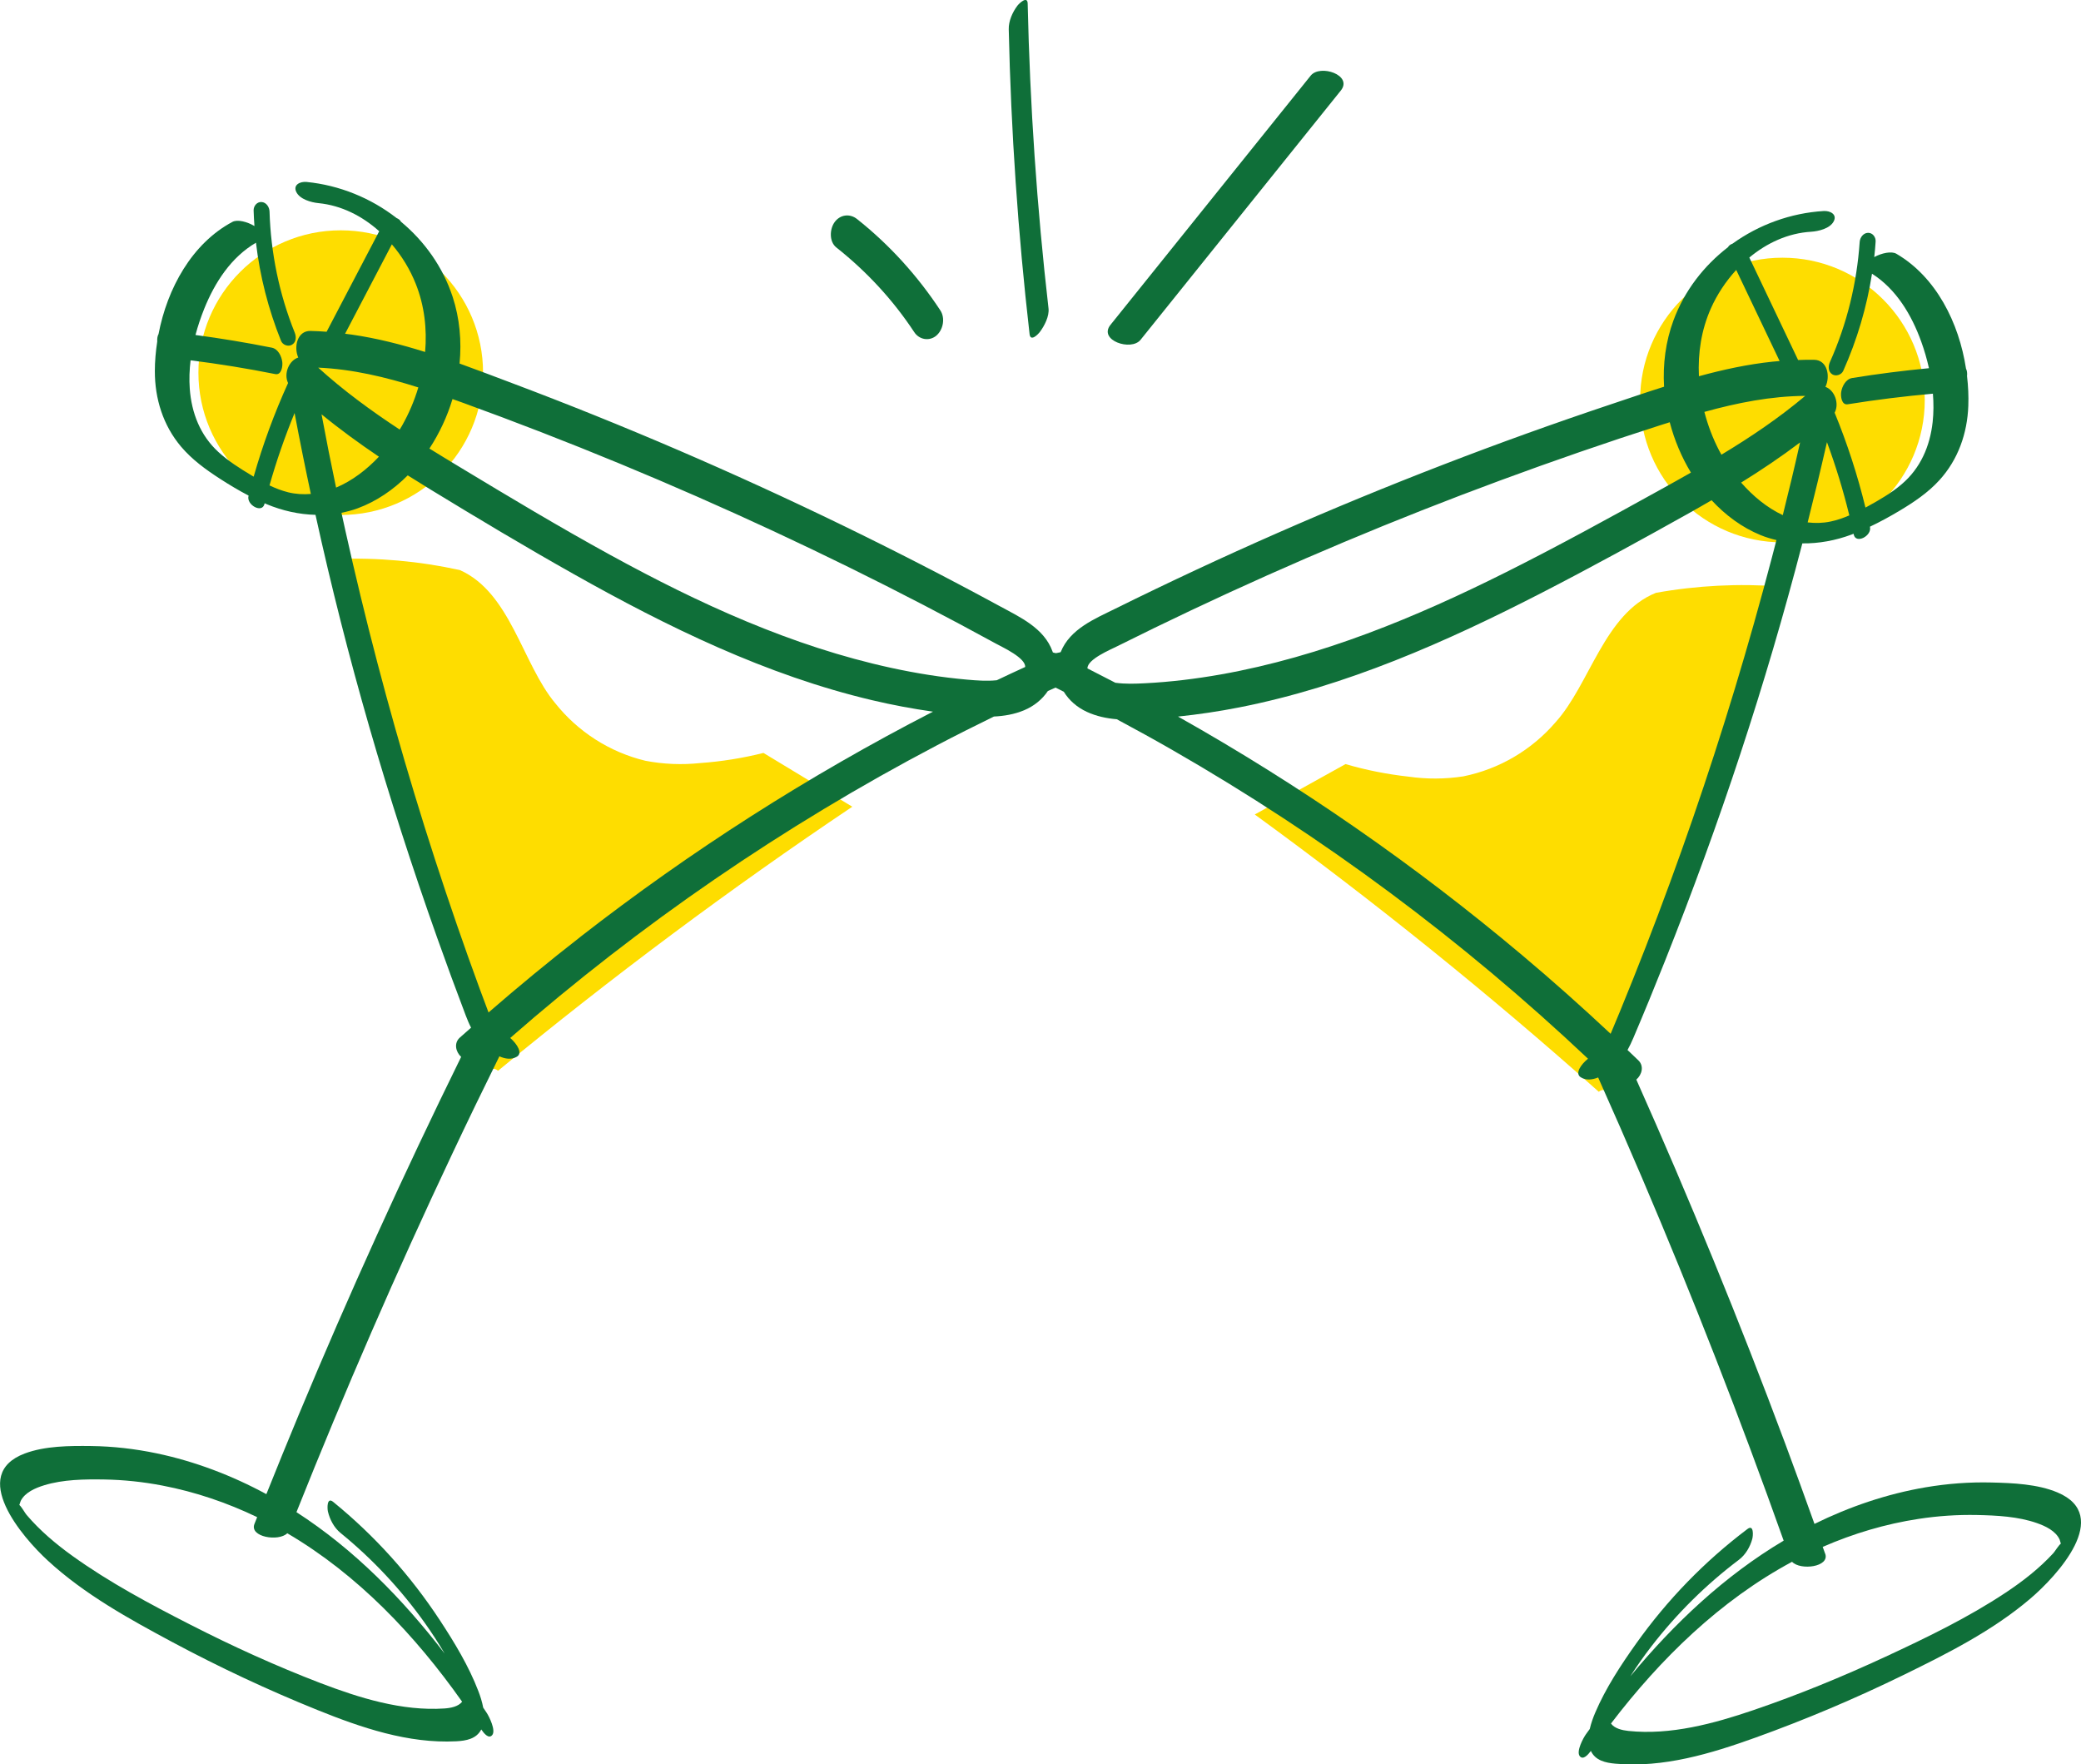 <?xml version="1.0" encoding="UTF-8"?>
<svg id="Layer_1" data-name="Layer 1" xmlns="http://www.w3.org/2000/svg" viewBox="0 0 406.63 344.74">
  <defs>
    <style>
      .cls-1 {
        fill: #0f6f39;
      }

      .cls-1, .cls-2 {
        stroke-width: 0px;
      }

      .cls-2 {
        fill: #fedd00;
      }
    </style>
  </defs>
  <g>
    <g>
      <circle class="cls-2" cx="348.29" cy="78.16" r="27.81"/>
      <path class="cls-2" d="M313.78,212.56c13.29-31.96,24.67-64.67,34.09-97.97-8.12-.61-16.28-.2-24.3,1.24-10.07,4.03-12.89,17.83-19.6,25.27-4.67,5.44-11.01,9.17-18.04,10.59-3.55.55-7.17.56-10.72.05-4.16-.46-8.27-1.27-12.29-2.45l-17.74,9.85c23.26,16.92,45.67,34.98,67.23,54.18.29-.27.68-.4,1.07-.35l.29-.42Z"/>
      <path class="cls-1" d="M202.62,132.55c1.76.85,3.51,1.73,5.25,2.61,1.01,1.66,2.58,3.04,4.51,3.93,1.87.86,3.83,1.27,5.84,1.44,3.69,1.98,7.37,4,11,6.09,29.28,16.82,56.52,37.07,81.08,60.24-1.48,1.2-2.55,2.89-1.44,3.61,1.03.66,2.26.52,3.42.05,2.9,6.49,5.75,13,8.54,19.54,9.97,23.36,19.2,47.03,27.71,70.96-11.55,6.86-21.4,16.17-29.97,26.51,1.29-2.01,2.66-3.96,4.12-5.85,4.92-6.37,10.67-12.07,17.09-16.91,1.3-.98,2.21-2.53,2.63-4.1.16-.59.34-2.9-.95-1.92-8.37,6.31-15.66,13.83-21.74,22.37-2.99,4.2-5.96,8.73-7.99,13.48-.41.96-.82,2.08-1.08,3.22-.25.34-.5.68-.74,1.02-.5.7-1.95,3.34-1.22,4.28.65.84,1.61-.25,2.18-1.01.87,1.87,2.86,2.32,4.8,2.49,9.36.84,18.65-1.96,27.35-5.09,9.81-3.53,19.43-7.6,28.79-12.17,8.68-4.24,17.52-8.68,24.92-14.98,5.19-4.42,16.12-16.22,5.31-20.76-3.9-1.64-8.7-1.84-12.88-1.94-4.31-.11-8.63.22-12.88.94-7.53,1.28-14.86,3.77-21.72,7.15-1.88-5.24-3.77-10.48-5.72-15.7-8.95-24-18.66-47.71-29.09-71.11,1.09-.95,1.56-2.64.4-3.76-.7-.68-1.42-1.35-2.12-2.02.41-.74.78-1.52,1.13-2.34,2.12-4.98,4.17-9.98,6.17-15.01,10.82-27.2,19.65-53.89,26.86-81.64,3.23.04,6.48-.56,9.58-1.71.14-.05.28-.12.43-.17.01.05.02.1.03.15.41,1.91,3.55.29,3.18-1.47,0-.02,0-.04-.01-.06,1.94-.92,3.82-1.95,5.67-3.05,2.84-1.69,5.67-3.58,7.9-6.04,3.65-4,5.46-9.15,5.65-14.53.07-1.9-.02-3.85-.25-5.81.06-.56,0-1.07-.2-1.45-1.37-8.97-5.84-17.92-13.61-22.45-.96-.56-2.9-.13-4.32.65.11-1.01.21-2.02.27-3.03.06-.86-.58-1.73-1.49-1.71-.94.03-1.57.93-1.63,1.8-.55,8.08-2.5,16.05-5.81,23.45-.36.8-.38,1.85.44,2.39.72.47,1.81.11,2.16-.67,2.71-6.07,4.6-12.44,5.62-18.98,4.75,3.01,7.75,8.08,9.62,13.27.61,1.68,1.11,3.42,1.51,5.19-5.02.48-10.03,1.11-15.01,1.92-1.23.2-1.96,1.6-2.14,2.72-.13.81.05,2.61,1.28,2.41,5.52-.89,11.07-1.57,16.64-2.07.15,1.85.15,3.7-.05,5.54-.52,4.73-2.38,9.03-6.05,12.15-1.99,1.7-4.32,3.05-6.61,4.31-.15.09-.31.17-.47.25-1.54-6.32-3.55-12.51-6.02-18.53.98-1.87-.07-4.45-1.8-5.05,1-2.08.37-5.24-2.18-5.29-1.06-.02-2.11,0-3.16.04-3.18-6.67-6.35-13.35-9.53-20.02,3.43-2.85,7.56-4.77,12.06-5.04,1.43-.09,3.71-.61,4.44-2.05.69-1.36-.72-2.07-1.95-2-6.47.39-12.69,2.67-17.85,6.39-.38.13-.71.36-.87.68-4.74,3.65-8.51,8.52-10.65,14.29-1.54,4.16-2.1,8.59-1.84,12.97-3.48,1.1-6.94,2.28-10.37,3.43-11.04,3.69-21.99,7.63-32.84,11.82-21.74,8.39-43.1,17.77-63.98,28.1-4.07,2.01-8.87,3.96-10.7,8.47-.07.18-.13.37-.19.55-.02,0-.03-.02-.05-.03-1.61-.78-3.68-.68-4.96.7-1.08,1.16-.99,3.22.56,3.97ZM347.74,70.54c-.45.04-.89.08-1.34.12-4.88.51-9.68,1.55-14.43,2.85-.22-4.53.48-9.07,2.33-13.23,1.2-2.71,2.9-5.29,4.96-7.54,2.83,5.93,5.65,11.87,8.48,17.8ZM352.74,77.35c-5.11,4.31-10.65,8.04-16.37,11.49-.15-.27-.31-.53-.44-.8-1.24-2.38-2.21-4.93-2.89-7.56,6.44-1.78,13-3.09,19.7-3.13ZM353.22,102.07c1.31-5.18,2.57-10.41,3.77-15.68,1.73,4.68,3.19,9.46,4.37,14.31-1.19.51-2.41.94-3.67,1.2-1.52.32-3.01.34-4.47.17ZM348.36,100.65c-3.07-1.43-5.84-3.73-8.14-6.36,3.95-2.45,7.81-5.04,11.52-7.85-1.1,4.91-2.19,9.46-3.38,14.21ZM356.64,303.58c-.16-.45-.32-.89-.48-1.34,5.98-2.61,12.28-4.49,18.73-5.47,3.78-.58,7.6-.84,11.43-.76,3.84.08,8.02.29,11.67,1.57,1.67.58,3.7,1.53,4.47,3.24-.01-.03.15.5.23.78-.49.4-1.18,1.56-1.47,1.87-2.73,2.97-5.94,5.47-9.3,7.7-7.38,4.9-15.49,8.82-23.51,12.54-8.42,3.9-17.03,7.44-25.81,10.43-7.72,2.63-16.16,4.92-24.4,4.06-1.21-.13-2.7-.46-3.41-1.45,9.67-12.66,21.3-24.03,35.38-31.6,1.64,1.74,7.4,1.02,6.48-1.58ZM230.16,140.01c4.01-.42,8-1.01,11.96-1.79,20.85-4.09,40.52-12.81,59.32-22.49,9.57-4.93,19.02-10.11,28.42-15.37,1.54-.86,3.07-1.74,4.59-2.62,2.68,2.9,5.93,5.32,9.57,6.81,1.02.42,2.05.72,3.1.97-.29,1.1-.58,2.23-.88,3.38-4.5,17.17-9.65,34.16-15.43,50.93-2.93,8.49-6.02,16.92-9.27,25.29-1.61,4.13-3.25,8.25-4.94,12.36-.62,1.51-1.25,3.01-1.88,4.51-5.65-5.29-11.43-10.44-17.36-15.42-20.9-17.58-43.41-33.19-67.2-46.58ZM212.49,130.59c-.05-1.78,4.55-3.68,5.79-4.31,4.79-2.39,9.6-4.73,14.44-7.02,19.75-9.34,39.91-17.81,60.41-25.38,10.34-3.82,20.77-7.43,31.27-10.79.62-.2,1.25-.4,1.87-.59.9,3.46,2.3,6.79,4.14,9.84-1.99,1.14-4,2.25-6,3.36-9.94,5.5-19.89,10.97-30.05,16.06-17.69,8.86-36.2,16.53-55.77,20.01-4.91.87-9.87,1.48-14.85,1.73-1.93.1-3.88.17-5.8-.1-1.81-.94-3.63-1.88-5.45-2.8Z"/>
    </g>
    <g>
      <circle class="cls-2" cx="66.58" cy="72.81" r="27.81"/>
      <path class="cls-2" d="M95.99,208.41c-12.07-32.44-22.21-65.56-30.37-99.19,8.14-.31,16.28.42,24.23,2.16,9.92,4.4,12.21,18.3,18.63,26,4.46,5.61,10.66,9.58,17.62,11.26,3.53.68,7.14.83,10.71.45,4.17-.3,8.31-.96,12.37-1.98l17.36,10.51c-23.88,16.03-46.96,33.24-69.23,51.6-.28-.28-.66-.42-1.05-.39l-.28-.43Z"/>
      <path class="cls-1" d="M210.81,128.7c-1.23-1.43-3.3-1.6-4.93-.89-.02,0-.04.02-.05.02-.05-.19-.1-.37-.17-.56-1.66-4.58-6.38-6.7-10.37-8.87-20.48-11.12-41.47-21.29-62.87-30.5-10.69-4.6-21.49-8.95-32.38-13.05-3.39-1.28-6.8-2.58-10.24-3.82.42-4.37.03-8.81-1.35-13.03-1.91-5.84-5.5-10.86-10.1-14.68-.16-.32-.47-.56-.85-.71-5.02-3.91-11.15-6.42-17.6-7.06-1.22-.12-2.66.54-2.02,1.92.68,1.47,2.93,2.08,4.36,2.22,4.48.44,8.54,2.52,11.86,5.49-3.43,6.55-6.85,13.1-10.28,19.64-1.05-.08-2.1-.14-3.16-.16-2.55-.05-3.3,3.08-2.38,5.2-1.75.54-2.9,3.07-1.99,4.98-2.69,5.92-4.94,12.03-6.72,18.29-.15-.09-.31-.18-.46-.27-2.24-1.34-4.51-2.78-6.44-4.55-3.55-3.26-5.24-7.63-5.59-12.37-.13-1.85-.06-3.7.16-5.54,5.55.7,11.07,1.59,16.55,2.69,1.22.25,1.47-1.54,1.37-2.36-.14-1.12-.81-2.55-2.04-2.8-4.95-.99-9.93-1.81-14.92-2.48.46-1.75,1.04-3.46,1.71-5.13,2.06-5.12,5.25-10.07,10.11-12.9.77,6.57,2.42,13.01,4.9,19.18.32.8,1.4,1.2,2.14.75.85-.51.86-1.56.53-2.37-3.02-7.51-4.68-15.56-4.92-23.65-.03-.87-.62-1.8-1.56-1.86-.9-.06-1.58.79-1.55,1.65.03,1.01.09,2.03.16,3.04-1.39-.83-3.31-1.34-4.3-.81-7.93,4.23-12.73,13.01-14.44,21.92-.21.37-.29.89-.25,1.44-.3,1.95-.47,3.9-.47,5.8-.01,5.38,1.61,10.59,5.1,14.73,2.14,2.54,4.89,4.54,7.67,6.33,1.81,1.17,3.65,2.27,5.55,3.26,0,.02-.01.04-.02.06-.44,1.75,2.64,3.48,3.12,1.59.01-.05.03-.1.04-.15.14.06.28.13.42.19,3.06,1.27,6.28,1.99,9.51,2.07,6.15,28.01,13.98,55.01,23.76,82.59,1.81,5.1,3.68,10.18,5.6,15.23.32.83.65,1.63,1.04,2.38-.73.65-1.47,1.29-2.2,1.94-1.2,1.08-.8,2.79.26,3.77-11.3,22.99-21.9,46.31-31.75,69.96-2.14,5.14-4.24,10.3-6.31,15.47-6.72-3.64-13.95-6.4-21.43-7.97-4.22-.88-8.53-1.38-12.84-1.43-4.18-.05-8.98-.03-12.94,1.46-10.97,4.13-.5,16.33,4.53,20.95,7.15,6.57,15.82,11.35,24.33,15.91,9.19,4.92,18.65,9.35,28.31,13.25,8.58,3.46,17.76,6.6,27.14,6.12,1.95-.1,3.95-.47,4.89-2.31.54.79,1.46,1.91,2.14,1.1.76-.91-.59-3.6-1.06-4.32-.23-.35-.47-.7-.7-1.05-.21-1.15-.58-2.28-.96-3.26-1.85-4.83-4.65-9.46-7.48-13.77-5.75-8.77-12.75-16.55-20.88-23.17-1.25-1.02-1.16,1.29-1.02,1.89.37,1.58,1.21,3.16,2.47,4.19,6.24,5.08,11.77,11,16.44,17.55,1.38,1.94,2.68,3.94,3.89,6-8.17-10.65-17.66-20.33-28.95-27.62,9.41-23.59,19.52-46.89,30.37-69.86,3.03-6.43,6.13-12.83,9.28-19.2,1.14.51,2.36.7,3.42.07,1.14-.67.13-2.4-1.3-3.66,25.41-22.22,53.4-41.43,83.29-57.13,3.71-1.95,7.46-3.83,11.22-5.67,2.01-.1,3.99-.43,5.89-1.22,1.96-.82,3.57-2.14,4.65-3.76,1.78-.81,3.56-1.62,5.35-2.41,1.57-.69,1.75-2.74.71-3.95ZM76.57,47.74c1.98,2.32,3.58,4.96,4.67,7.72,1.69,4.23,2.22,8.8,1.83,13.31-4.69-1.47-9.45-2.69-14.31-3.39-.44-.06-.89-.12-1.33-.17,3.05-5.82,6.09-11.65,9.14-17.47ZM81.74,75.7c-.78,2.61-1.85,5.12-3.17,7.45-.15.26-.31.52-.47.78-5.58-3.67-10.98-7.61-15.92-12.1,6.69.29,13.2,1.85,19.57,3.87ZM56.29,96.18c-1.25-.31-2.46-.78-3.63-1.34,1.36-4.8,3-9.52,4.9-14.14,1,5.32,2.06,10.58,3.18,15.81-1.46.12-2.95.04-4.46-.33ZM62.83,80.95c3.6,2.95,7.36,5.68,11.21,8.28-2.39,2.54-5.25,4.73-8.37,6.04-1.01-4.79-1.92-9.38-2.84-14.32ZM56.14,299.58c13.78,8.09,24.97,19.9,34.16,32.91-.75.96-2.25,1.24-3.47,1.32-8.27.55-16.61-2.06-24.23-4.97-8.66-3.32-17.14-7.18-25.4-11.4-7.88-4.02-15.82-8.25-23.02-13.42-3.27-2.35-6.38-4.97-9-8.05-.28-.32-.93-1.51-1.4-1.93.09-.28.28-.8.26-.77.83-1.68,2.9-2.55,4.59-3.07,3.7-1.14,7.89-1.19,11.72-1.13,3.82.06,7.64.47,11.39,1.19,6.41,1.23,12.63,3.34,18.51,6.17-.17.44-.35.88-.53,1.32-1.02,2.57,4.71,3.5,6.41,1.83ZM113.39,183.07c-6.11,4.75-12.08,9.68-17.93,14.75-.57-1.52-1.15-3.05-1.71-4.58-1.53-4.16-3.02-8.34-4.47-12.54-2.93-8.49-5.71-17.03-8.31-25.62-5.15-16.98-9.65-34.16-13.5-51.48-.26-1.16-.51-2.3-.75-3.41,1.05-.21,2.1-.48,3.13-.86,3.69-1.35,7.03-3.65,9.82-6.45,1.49.94,2.99,1.87,4.49,2.79,9.19,5.61,18.44,11.15,27.82,16.43,18.42,10.38,37.75,19.83,58.43,24.71,3.93.93,7.89,1.67,11.89,2.24-24.27,12.48-47.36,27.23-68.91,44.01ZM194.76,132.91c-1.93.2-3.87.05-5.8-.12-4.97-.44-9.9-1.23-14.78-2.29-19.42-4.21-37.63-12.58-54.98-22.1-9.96-5.46-19.7-11.31-29.42-17.18-1.96-1.18-3.92-2.37-5.87-3.58,1.95-2.98,3.48-6.25,4.51-9.67.62.22,1.23.44,1.85.66,10.37,3.76,20.65,7.75,30.84,11.96,20.19,8.35,40.02,17.57,59.41,27.65,4.75,2.47,9.47,4.99,14.17,7.56,1.22.67,5.75,2.75,5.63,4.52-1.86.85-3.71,1.71-5.55,2.59Z"/>
    </g>
  </g>
  <g>
    <path class="cls-1" d="M182.94,65.59c1.37-1.14,1.8-3.44.8-4.95-4.45-6.76-9.93-12.81-16.27-17.84-1.41-1.12-3.29-.89-4.37.58-.99,1.34-1.12,3.83.32,4.97,5.92,4.69,11.06,10.23,15.22,16.54.97,1.48,2.92,1.84,4.31.7Z"/>
    <path class="cls-1" d="M203.21,64.83c.87-1.16,1.85-3.05,1.67-4.58-2.27-19.78-3.63-39.65-4.07-59.56-.04-1.59-1.66-.04-2.03.45-.94,1.26-1.71,2.97-1.67,4.58.44,19.9,1.8,39.78,4.07,59.56.18,1.53,1.59.13,2.03-.45Z"/>
    <path class="cls-1" d="M256.11,14.78c-13.04,16.23-26.08,32.46-39.12,48.69-2.43,3.02,4.04,5.21,5.88,2.92,13.04-16.23,26.08-32.46,39.12-48.69,2.43-3.02-4.04-5.21-5.88-2.92Z"/>
  </g>
</svg>